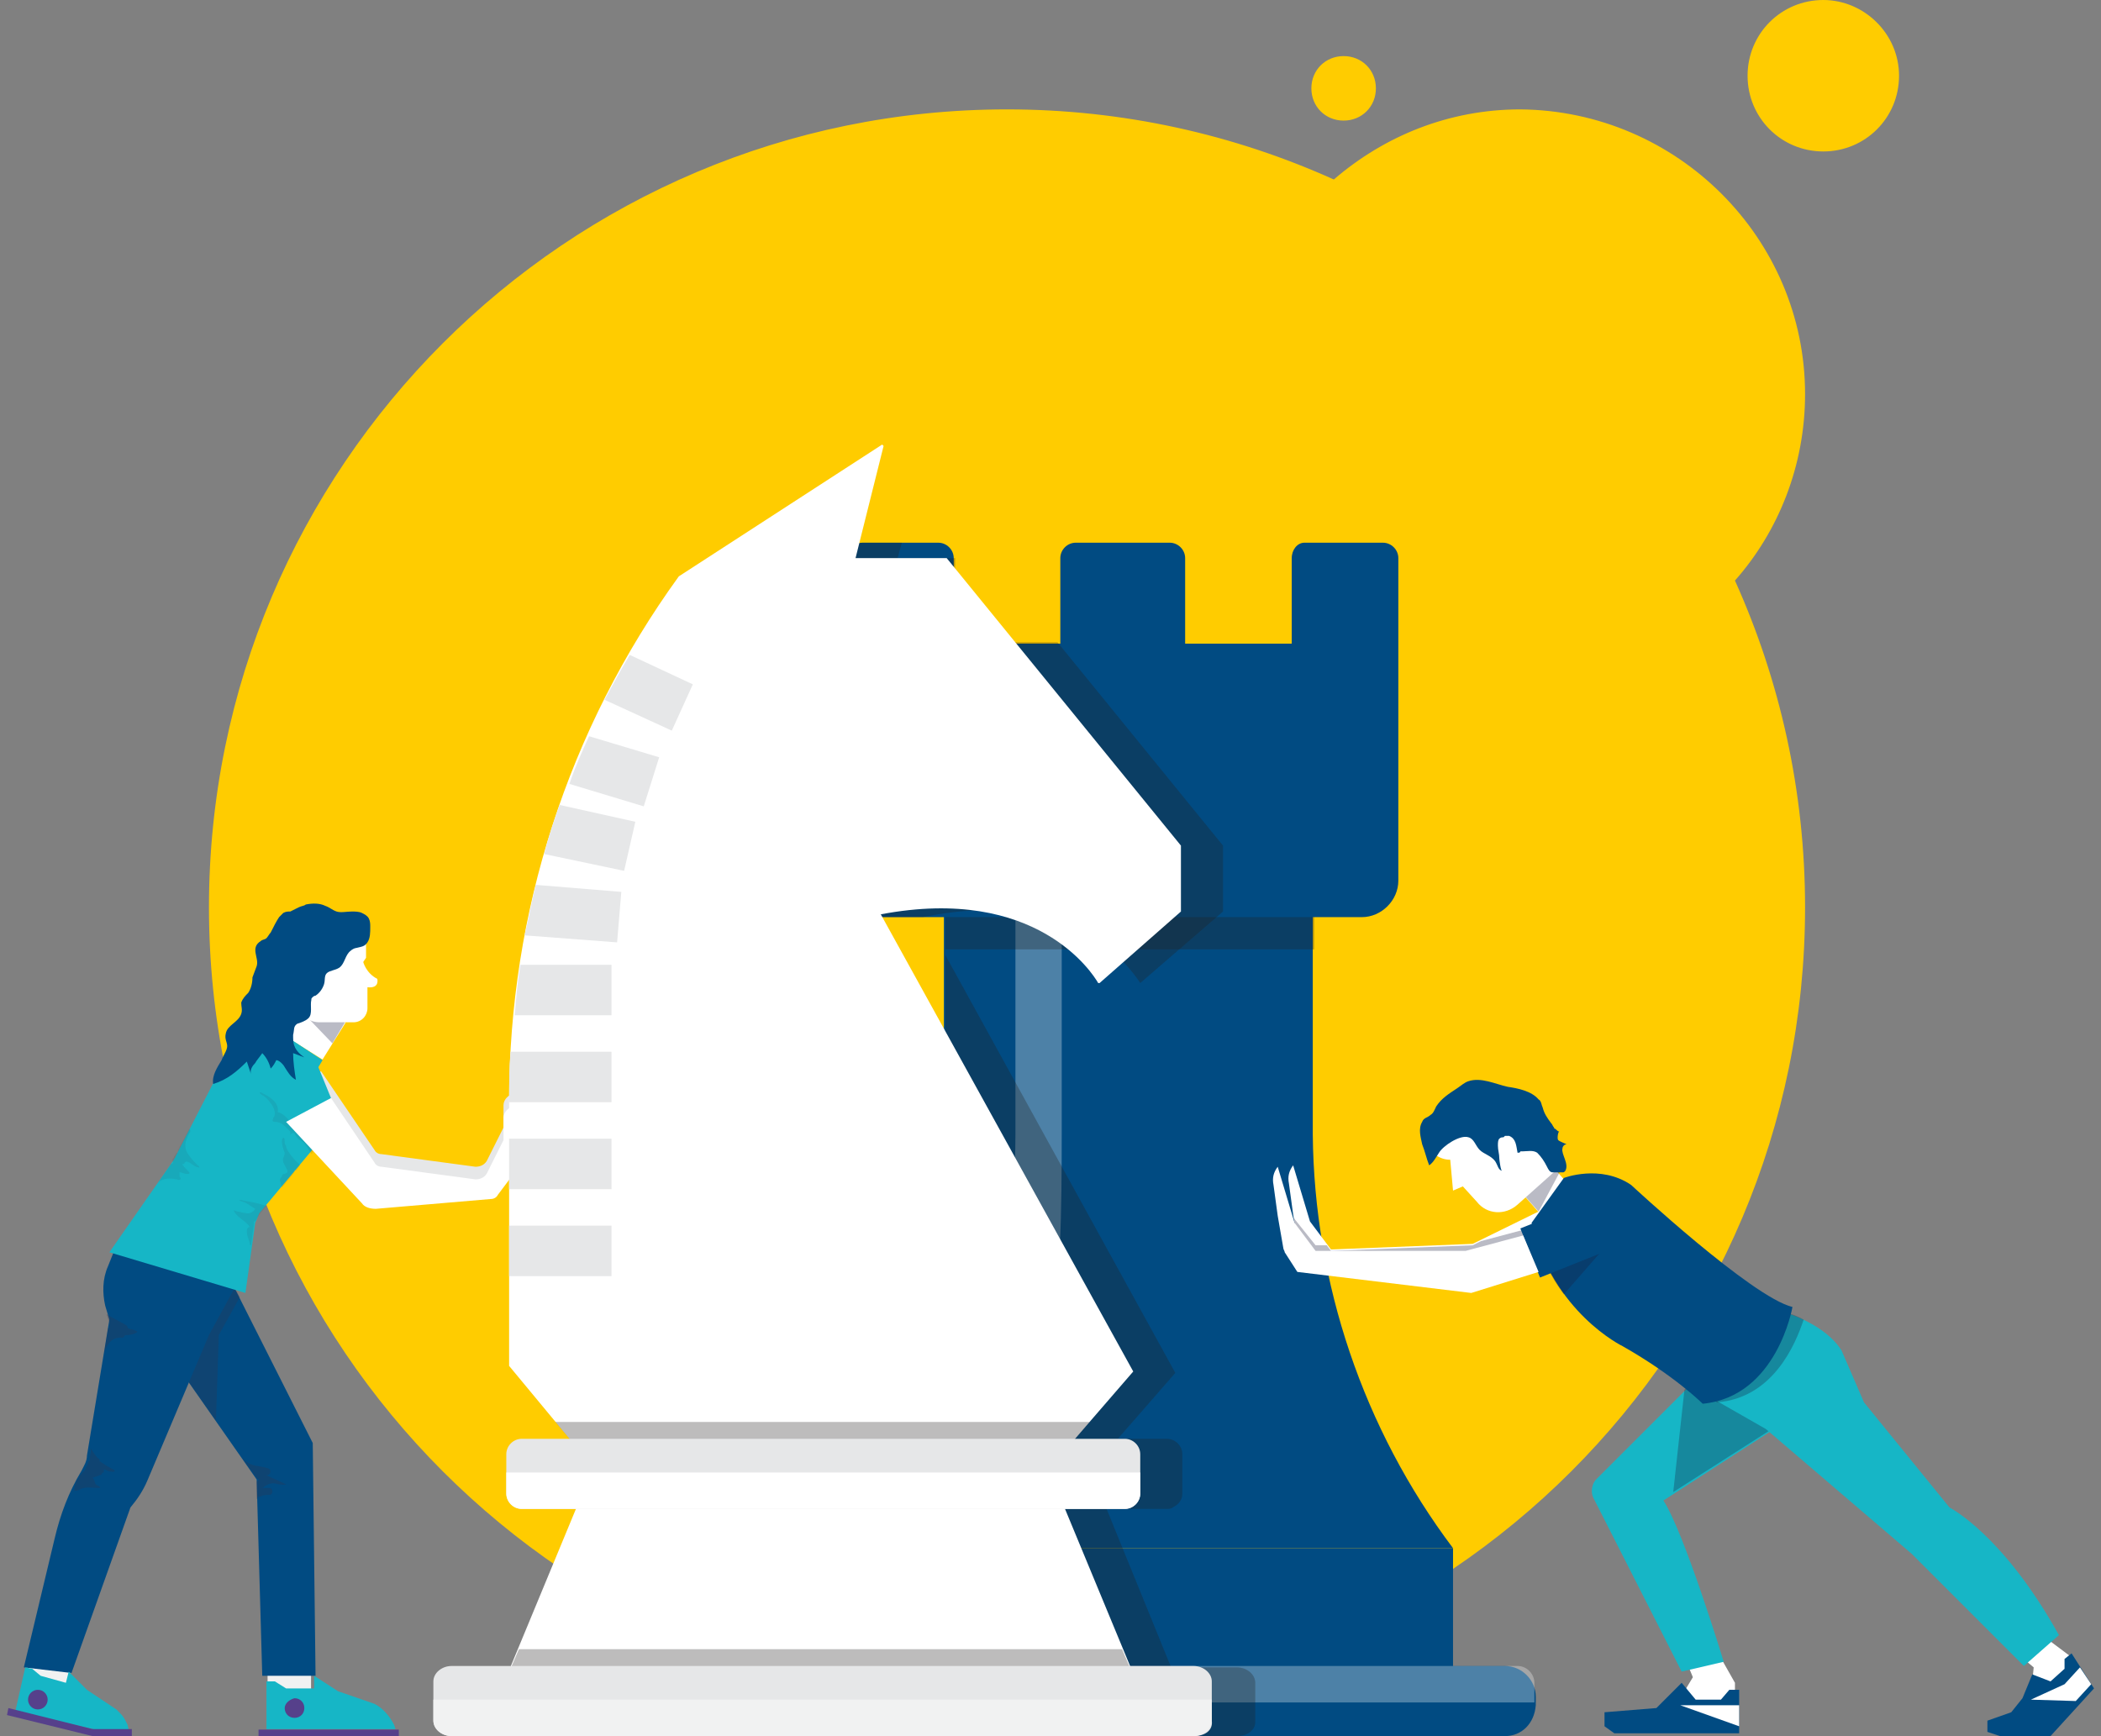 <svg width="242" height="200" viewBox="0 0 242 200" fill="none" xmlns="http://www.w3.org/2000/svg">
<rect x="0" y="0" width="242" height="200" fill="#808080" stroke="none"/>
<g clip-path="url(#clip0)">
<path d="M207.914 45.396C207.914 53.635 204.845 61.228 199.837 66.882C205.006 78.352 207.914 91.115 207.914 104.523C207.914 155.25 166.719 196.446 115.992 196.446C65.265 196.446 24.069 155.25 24.069 104.523C24.069 53.796 65.265 12.601 115.992 12.601C129.401 12.601 142.163 15.509 153.633 20.678C159.449 15.67 166.88 12.601 175.119 12.601C193.213 12.762 207.914 27.464 207.914 45.396ZM210.014 0C205.168 0 201.291 3.877 201.291 8.724C201.291 13.57 205.168 17.448 210.014 17.448C214.861 17.448 218.738 13.57 218.738 8.724C218.738 3.877 214.699 0 210.014 0ZM154.764 13.893C156.864 13.893 158.48 12.278 158.48 10.178C158.48 8.078 156.864 6.462 154.764 6.462C152.664 6.462 151.048 8.078 151.048 10.178C151.048 12.278 152.664 13.893 154.764 13.893Z" fill="#FFCC00"/>
<path d="M167.365 178.353H92.728V197.254H167.365V178.353Z" fill="#014B82"/>
<path d="M167.365 178.352H92.728C103.068 164.62 108.722 147.819 108.722 130.533V101.454H151.21V130.695C151.371 147.819 157.026 164.62 167.365 178.352Z" fill="#014B82"/>
<path opacity="0.3" d="M111.468 178.353H100.806V197.254H111.468V178.353Z" fill="white"/>
<path opacity="0.3" d="M122.292 101.454H116.961V130.695C116.961 147.981 111.307 164.782 100.968 178.514H111.63C121.969 164.782 122.292 147.981 122.292 130.695V101.454Z" fill="white"/>
<path opacity="0.3" d="M151.372 101.454H108.884V109.37H151.372V101.454Z" fill="#231F20"/>
<path d="M148.787 64.298V74.152H136.509V64.298C136.509 63.328 135.701 62.52 134.732 62.52H123.908C122.939 62.52 122.131 63.328 122.131 64.298V74.152H109.853V64.298C109.853 63.328 109.045 62.52 108.076 62.52H99.352C98.383 62.52 97.575 63.328 97.575 64.298V74.152V85.945V101.454C97.575 103.716 99.514 105.655 101.776 105.655H156.864C159.126 105.655 161.065 103.716 161.065 101.454V85.945V74.152V64.298C161.065 63.328 160.257 62.52 159.288 62.52H150.241C149.433 62.52 148.787 63.328 148.787 64.298Z" fill="#014B82"/>
<path d="M173.342 200H86.912C84.974 200 83.358 198.385 83.358 196.446V195.477C83.358 193.538 84.974 191.923 86.912 191.923H173.342C175.281 191.923 176.896 193.538 176.896 195.477V196.446C176.735 198.546 175.281 200 173.342 200Z" fill="#014B82"/>
<path opacity="0.3" d="M174.796 191.923H85.297C84.166 191.923 83.358 192.731 83.358 193.861V196.123H176.735V193.861C176.735 192.892 175.927 191.923 174.796 191.923Z" fill="white"/>
<path d="M30.82 195.912H35.828V190.419H30.82V195.912Z" fill="#F1F2F2"/>
<path d="M2.563 193.93L7.381 195.297L8.88 190.013L4.063 188.646L2.563 193.93Z" fill="#F1F2F2"/>
<path d="M26.815 147.98L36.023 166.236L36.346 193.053H30.208L29.561 170.436L20.191 157.027L26.815 147.98Z" fill="#014B82"/>
<path opacity="0.3" d="M27.623 149.434L25.2 153.796L24.876 163.651L20.191 157.027L26.815 147.98L27.623 149.434Z" fill="#30334F"/>
<path d="M26.815 147.98L26.977 148.465L24.069 153.796L16.961 170.597C16.476 171.728 15.83 172.698 15.022 173.667L8.237 192.73L2.744 192.084L6.298 177.221C6.944 174.475 7.914 171.89 9.368 169.467C9.691 168.82 10.014 168.336 10.014 167.69L12.599 152.019L12.114 150.404C11.791 148.95 11.791 147.334 12.437 145.88L13.083 144.265L26.815 147.98Z" fill="#014B82"/>
<path d="M36.993 123.425L43.132 132.472C43.294 132.795 43.617 132.956 43.94 132.956L54.764 134.41C55.248 134.41 55.733 134.249 56.056 133.764L57.995 129.887V127.302C57.995 126.656 58.641 126.01 59.287 126.01V133.603L57.349 136.187C57.187 136.51 56.864 136.672 56.541 136.672L43.294 137.803C42.647 137.803 42.001 137.641 41.678 137.157L30.208 124.233L36.993 123.425Z" fill="#E6E7E8"/>
<path d="M33.04 119.488L37.149 122.058L39.804 117.811L35.694 115.242L33.04 119.488Z" fill="white"/>
<path opacity="0.3" d="M34.408 116.155L38.285 120.194L39.739 117.77L35.701 115.186L34.408 116.155Z" fill="#191C3C"/>
<path d="M42.162 108.4V110.338L41.839 110.823C41.839 110.823 42.162 112.116 43.455 112.762C43.455 112.762 43.778 113.893 42.324 113.731V116.154C42.324 116.962 41.678 117.77 40.708 117.77H36.831C35.7 117.77 34.731 117.124 34.408 115.993L32.631 110.662L33.439 107.592C33.439 107.754 39.739 105.653 42.162 108.4Z" fill="white"/>
<path d="M38.124 126.494L36.67 122.94L37.154 122.132L31.985 118.739L27.784 120.355C27.138 120.678 26.492 121.001 26.169 121.647L20.192 133.279C20.192 133.44 20.03 133.44 20.03 133.602L12.599 144.264L28.269 148.949L29.4 140.872C29.561 140.549 29.723 140.064 29.885 139.741L37.316 130.856L38.124 126.494Z" fill="#16B6C6"/>
<path d="M45.555 199.192L45.394 198.707C44.909 197.738 44.101 196.768 43.132 196.284L38.931 194.83L36.185 193.053V194.507H32.954L31.662 193.699H30.692V199.192H45.555Z" fill="#16B6C6"/>
<path d="M29.78 200.059H45.935V199.251H29.78V200.059Z" fill="#56408B"/>
<path d="M14.861 199.515L14.7 198.708C14.215 197.738 14.215 197.738 13.407 196.931L10.014 194.669L7.914 192.569L7.591 193.861L4.683 193.053L3.714 192.246L2.906 192.084L1.775 197.092L13.407 199.838L14.861 199.515Z" fill="#16B6C6"/>
<path d="M0.806 197.576L10.66 200L11.953 199.515L0.967 196.769L0.806 197.576Z" fill="#56408B"/>
<path d="M15.184 199.999H10.66V199.191H15.184V199.999Z" fill="#56408B"/>
<path d="M35.216 104.2C36.024 104.038 36.831 104.038 37.478 104.361C37.962 104.523 38.285 104.846 38.77 105.008C39.255 105.169 39.901 105.008 40.547 105.008C40.87 105.008 41.355 105.008 41.678 105.169C42.001 105.331 42.324 105.492 42.486 105.815C42.647 106.138 42.647 106.462 42.647 106.785C42.647 107.431 42.647 108.077 42.324 108.562C42.001 109.046 41.678 109.046 41.032 109.208C40.87 109.208 40.547 109.37 40.386 109.531C39.739 110.016 39.739 110.985 39.093 111.47C38.608 111.793 37.962 111.793 37.639 112.116C37.316 112.439 37.478 112.924 37.316 113.408C37.155 113.893 36.831 114.378 36.347 114.701C36.185 114.701 36.024 114.862 36.024 114.862C35.862 115.024 35.862 115.024 35.862 115.185C35.701 115.832 36.024 116.801 35.539 117.285C35.216 117.609 34.731 117.77 34.247 117.932C33.762 118.255 33.924 118.578 33.762 119.224C33.762 119.709 33.762 120.193 33.924 120.517C34.085 121.001 34.57 121.486 35.054 121.809C34.57 121.647 34.247 121.486 33.762 121.324C33.762 122.294 33.924 123.424 34.085 124.394C33.439 124.071 33.116 123.424 32.793 122.94C32.631 122.617 32.147 122.132 31.823 122.132C31.662 122.455 31.5 122.778 31.177 123.101C31.016 122.455 30.693 121.809 30.208 121.324C29.885 121.809 29.562 122.132 29.4 122.455C29.077 122.778 28.754 123.263 28.916 123.748C28.754 123.263 28.592 122.778 28.431 122.294C27.3 123.424 26.169 124.394 24.554 124.878C24.392 123.909 25.038 122.94 25.523 122.132C25.684 121.647 26.169 121.001 26.169 120.517C26.169 120.032 25.846 119.709 26.008 119.063C26.169 118.093 27.462 117.77 27.785 116.801C27.946 116.316 27.785 115.993 27.785 115.508C27.946 115.024 28.269 114.701 28.592 114.378C28.916 113.893 29.077 113.247 29.077 112.601C29.239 112.116 29.4 111.793 29.562 111.308C29.885 110.339 28.754 109.208 30.046 108.4C30.208 108.239 30.531 108.239 30.693 108.077C30.854 107.916 31.016 107.592 31.177 107.431C31.5 106.785 31.823 106.138 32.147 105.654C32.308 105.492 32.47 105.331 32.631 105.169C32.954 105.008 33.116 105.008 33.439 105.008C33.762 104.846 34.085 104.685 34.408 104.523C34.731 104.361 35.054 104.361 35.216 104.2Z" fill="#014B82"/>
<path opacity="0.1" d="M30.369 126.009C31.338 126.494 32.146 127.14 31.985 128.109C33.116 128.432 33.277 129.402 34.408 130.048C34.569 130.209 34.731 130.371 34.569 130.533C34.731 130.694 35.054 130.694 35.216 130.856C35.377 130.856 35.377 131.179 35.377 131.34C35.7 131.663 36.023 131.825 36.347 132.31L35.862 132.956C35.539 132.471 35.216 131.663 34.569 131.34C34.408 131.34 33.923 130.694 33.923 130.533C33.439 130.371 33.439 131.017 33.439 130.694C33.439 130.533 33.439 130.371 33.439 130.371C32.792 129.725 32.469 129.24 31.662 129.24C31.338 129.24 31.338 129.079 31.5 128.755C32.146 127.948 30.692 126.332 30.208 126.171C29.723 125.848 29.885 125.686 30.369 126.009Z" fill="#30334F"/>
<path d="M38.124 126.494L43.132 133.925C43.293 134.249 43.617 134.41 43.94 134.41L54.764 135.864C55.248 135.864 55.733 135.703 56.056 135.218L57.995 131.341V128.756C57.995 128.11 58.641 127.463 59.287 127.463V135.056L57.348 137.641C57.187 137.964 56.864 138.126 56.541 138.126L43.293 139.257C42.647 139.257 42.001 139.095 41.678 138.61L32.954 129.24L38.124 126.494Z" fill="white"/>
<path opacity="0.1" d="M32.47 136.834C32.47 136.672 32.308 136.349 32.308 136.187C32.147 135.864 32.308 135.703 32.47 135.541C32.47 135.057 33.116 135.38 33.116 134.895C33.116 134.733 32.47 133.764 32.631 133.764C32.47 133.441 32.793 133.279 32.793 132.795C32.631 132.472 32.47 131.825 32.47 131.502C32.47 131.018 32.793 130.856 32.793 131.502C32.793 131.664 32.793 131.825 32.954 131.987V132.149C33.277 132.956 33.924 133.603 34.57 134.249L34.085 134.895L33.924 134.733C33.924 134.895 33.924 134.895 33.924 135.056L32.47 136.834Z" fill="#30334F"/>
<path opacity="0.1" d="M26.977 139.579C26.815 139.256 27.138 139.579 27.461 139.579C27.623 139.579 27.946 139.741 28.269 139.741C28.754 139.902 29.238 139.579 29.4 139.256C29.077 139.094 28.269 138.448 27.946 138.448C27.461 138.287 27.461 138.125 27.946 138.287C28.915 138.448 29.723 138.61 30.692 138.933L29.884 139.902C29.723 140.225 29.561 140.387 29.4 140.71C29.4 140.71 29.4 140.71 29.238 140.71C29.238 140.71 29.238 140.71 29.238 140.871V141.033L28.915 143.456C28.754 143.456 28.754 143.295 28.754 143.133C28.592 142.649 28.43 142.325 28.43 141.841C28.43 141.518 28.592 141.356 28.754 141.356C28.43 140.71 27.461 140.387 26.977 139.579Z" fill="#30334F"/>
<path opacity="0.3" d="M13.568 154.119C12.598 154.281 12.114 155.25 11.952 156.22L12.437 152.989C12.437 152.989 12.437 152.989 12.598 152.989C12.598 152.989 12.598 152.665 12.598 152.504V152.342L12.275 151.373C12.921 151.858 13.729 152.181 14.537 152.665C14.698 152.827 14.698 152.827 14.698 152.989C15.022 153.15 15.345 153.15 15.668 153.312C16.152 153.473 15.183 153.796 14.698 153.796C14.052 153.796 14.537 154.119 13.891 154.119C13.891 153.958 13.891 154.119 13.568 154.119Z" fill="#30334F"/>
<path opacity="0.3" d="M8.884 170.436C9.045 170.436 9.045 170.274 9.045 170.274C9.207 169.951 9.368 169.79 9.53 169.628C9.691 169.467 9.853 169.305 9.853 169.144C10.014 168.82 10.176 168.659 10.176 168.336H10.338C10.338 168.174 10.338 168.013 10.338 168.013L10.499 166.882C10.661 167.205 10.984 167.69 11.307 168.013C11.469 168.013 11.469 168.174 11.469 168.336C11.953 168.659 12.438 168.982 13.084 169.305C13.569 169.628 12.599 169.628 12.115 169.305C11.792 169.144 12.115 169.79 11.792 169.628C11.792 169.79 11.63 169.951 11.469 169.951C11.145 170.113 10.822 170.113 10.661 170.274C10.984 170.436 10.822 170.921 11.145 171.082C11.469 171.244 11.792 171.405 11.307 171.405C10.661 171.405 9.853 171.244 9.207 171.567C9.045 171.728 8.722 171.728 8.561 171.728C8.561 171.082 8.722 170.759 8.884 170.436Z" fill="#30334F"/>
<path opacity="0.3" d="M30.854 169.144C31.339 169.305 31.177 169.951 30.693 169.951C31.339 170.274 32.147 170.598 32.793 170.921C33.278 171.082 32.308 171.082 31.823 170.921C31.177 170.759 30.693 171.082 30.208 171.405C30.531 171.405 30.854 171.405 31.016 171.405C31.5 171.405 31.5 172.213 31.016 172.213C30.693 172.213 30.37 172.213 30.047 172.375C29.4 172.536 29.885 172.375 29.562 172.698V170.759C29.562 170.598 29.723 170.598 29.885 170.436C29.723 170.436 29.562 170.274 29.562 170.274L27.946 168.013C27.946 168.013 28.108 168.013 28.108 168.174C28.916 168.982 29.885 168.82 30.854 169.144Z" fill="#30334F"/>
<path opacity="0.1" d="M22.292 134.248C20.999 133.279 21.484 134.248 20.999 134.087C20.999 134.248 21.645 134.894 21.807 135.056C21.969 135.379 21.161 135.217 20.838 135.056C20.838 135.056 20.838 135.056 20.676 135.056C20.676 135.056 20.676 135.379 20.676 135.541C20.999 135.864 20.676 136.025 20.353 135.864C19.545 135.702 18.899 135.702 18.253 136.187L19.707 134.087C19.868 134.087 20.03 133.925 19.868 133.764V133.602C19.868 133.44 20.03 133.44 20.03 133.279L20.353 132.794C20.515 132.794 20.515 132.633 20.515 132.471L21.807 130.048C21.969 130.209 21.969 130.371 21.807 130.533C21.484 131.179 21.161 131.825 21.484 132.633C21.807 133.279 22.292 133.764 22.776 134.248C23.261 134.571 22.776 134.571 22.292 134.248Z" fill="#30334F"/>
<path d="M32.793 196.769C32.793 197.415 33.278 197.899 33.924 197.899C34.57 197.899 35.055 197.415 35.055 196.769C35.055 196.122 34.57 195.638 33.924 195.638C33.278 195.799 32.793 196.284 32.793 196.769Z" fill="#56408B"/>
<path d="M4.359 196.93C4.984 196.93 5.49 196.423 5.49 195.799C5.49 195.174 4.984 194.668 4.359 194.668C3.735 194.668 3.229 195.174 3.229 195.799C3.229 196.423 3.735 196.93 4.359 196.93Z" fill="#56408B"/>
<path opacity="0.3" d="M131.338 113.247C131.338 113.409 131.338 113.409 131.338 113.247L140.87 105.008V97.415L121.807 73.991H110.014V64.298H103.39L103.875 62.52H99.351C98.382 62.52 97.574 63.328 97.574 64.298V74.152V85.945V101.454C97.574 103.716 99.513 105.655 101.775 105.655H106.298C124.23 101.939 130.692 112.278 131.338 113.247Z" fill="#231F20"/>
<path opacity="0.3" d="M144.586 198.385V195.962V193.862C144.586 192.892 143.616 192.084 142.486 192.084H134.893L127.461 173.829H134.408C134.57 173.829 134.893 173.829 135.054 173.668C135.7 173.345 136.185 172.86 136.185 172.052V169.629V167.529C136.185 166.559 135.377 165.752 134.408 165.752H128.754L135.377 158.159L108.883 110.017V130.534C108.883 147.82 103.229 164.621 92.889 178.353V191.923H87.074H85.458C84.327 191.923 83.519 192.731 83.519 193.862V195.477V196.123V196.446C83.519 198.385 85.135 200 87.074 200H142.486C143.616 200 144.586 199.354 144.586 198.385Z" fill="#231F20"/>
<path d="M123.261 166.398L130.531 157.997L101.452 105.331C119.384 101.939 125.846 112.117 126.492 113.247H126.654L136.024 105.008V97.415L109.045 64.297H98.544L101.775 51.373C101.775 51.373 101.775 51.373 101.613 51.212L78.188 66.398C65.426 84.007 58.641 105.17 58.641 126.818V157.351L68.011 168.659H121.161L123.261 166.398Z" fill="white"/>
<path d="M132.308 197.092H56.702L68.011 169.79H120.999L132.308 197.092Z" fill="white"/>
<path d="M79.804 78.837L72.534 75.444C71.565 77.06 70.595 78.837 69.626 80.614L77.38 84.168L79.804 78.837Z" fill="#E6E7E8"/>
<path d="M71.888 100.323L73.18 94.669L64.457 92.731C63.81 94.507 63.164 96.446 62.68 98.385L71.888 100.323Z" fill="#E6E7E8"/>
<path d="M71.08 108.562L71.565 102.746L61.71 101.938C61.226 103.877 60.903 105.816 60.418 107.754L71.08 108.562Z" fill="#E6E7E8"/>
<path d="M74.149 92.892L75.926 87.238L67.849 84.814C67.041 86.591 66.233 88.369 65.587 90.307L74.149 92.892Z" fill="#E6E7E8"/>
<path d="M70.434 141.195H58.641V147.011H70.434V141.195Z" fill="#E6E7E8"/>
<path d="M70.434 131.18H58.641V136.996H70.434V131.18Z" fill="#E6E7E8"/>
<path d="M70.434 116.963V111.147H59.933C59.61 113.086 59.449 115.025 59.287 116.963H70.434Z" fill="#E6E7E8"/>
<path d="M70.434 121.163H58.802C58.641 123.102 58.641 124.879 58.641 126.817V126.979H70.434V121.163Z" fill="#E6E7E8"/>
<path opacity="0.3" d="M63.972 163.812L68.01 168.659H121.161L123.261 166.397L125.523 163.812H63.972Z" fill="#231F20"/>
<path d="M129.561 173.829H60.094C59.125 173.829 58.317 173.022 58.317 172.052V167.529C58.317 166.56 59.125 165.752 60.094 165.752H129.561C130.531 165.752 131.338 166.56 131.338 167.529V172.052C131.338 173.022 130.531 173.829 129.561 173.829Z" fill="#E6E7E8"/>
<path d="M58.317 169.629V172.052C58.317 173.021 59.125 173.829 60.094 173.829H129.561C130.531 173.829 131.338 173.021 131.338 172.052V169.629H58.317Z" fill="white"/>
<path opacity="0.3" d="M56.702 197.093H132.308L129.238 189.984H59.772L56.702 197.093Z" fill="#231F20"/>
<path d="M137.478 200H52.017C50.886 200 49.917 199.193 49.917 198.223V193.7C49.917 192.731 50.886 191.923 52.017 191.923H137.478C138.608 191.923 139.578 192.731 139.578 193.7V198.223C139.739 199.354 138.77 200 137.478 200Z" fill="#E6E7E8"/>
<path d="M49.917 195.8V198.223C49.917 199.192 50.886 200 52.017 200H137.478C138.608 200 139.578 199.192 139.578 198.223V195.8H49.917Z" fill="#F1F2F2"/>
<path d="M176.991 132.283L173.472 135.376L178.59 141.201L182.11 138.109L176.991 132.283Z" fill="white"/>
<path opacity="0.3" d="M179.643 135.056L177.22 139.58L173.504 135.379L177.058 132.148L179.643 135.056Z" fill="#191C3C"/>
<path d="M179.32 134.734L174.797 138.772C173.343 140.065 171.243 139.903 170.112 138.449L168.496 136.672L167.365 137.157L167.042 133.603C165.911 133.603 164.942 132.957 164.296 131.826L165.104 130.856L168.819 127.625C170.273 126.333 172.373 126.495 173.504 127.948L179.32 134.734Z" fill="white"/>
<path d="M193.86 190.469L194.99 193.215L193.052 196.446H199.837V193.861L197.737 190.146L193.86 190.469Z" fill="white"/>
<path d="M232.146 190.307L234.247 192.084L233.924 195.476L239.416 192.73L238.447 190.791L235.216 188.368L232.146 190.307Z" fill="white"/>
<path d="M196.121 158.158L183.843 170.436C183.358 170.921 183.197 171.89 183.52 172.536L193.697 192.569L198.544 191.438C198.544 191.438 194.02 176.575 191.597 172.859L206.621 163.166L196.121 158.158Z" fill="#16B6C6"/>
<path opacity="0.3" d="M196.121 158.158L194.021 160.097L192.729 171.89L206.622 163.005L196.121 158.158Z" fill="#191C3C"/>
<path d="M205.652 151.211C205.652 151.211 210.176 152.503 212.114 155.573L214.699 161.55L224.554 173.667C224.554 173.667 230.693 176.736 237.155 188.368L233.116 191.922L220.192 178.998L203.391 164.62L196.605 160.742L205.652 151.211Z" fill="#16B6C6"/>
<path d="M178.512 138.933L169.627 143.295L153.31 143.941L150.887 140.71L148.949 134.248C148.464 134.894 148.302 135.54 148.464 136.348L148.949 139.902L149.595 143.941L151.21 146.526L170.596 147.818L179.159 144.587L178.512 138.933Z" fill="white"/>
<path opacity="0.3" d="M196.768 160.581C197.414 161.066 197.737 161.55 197.737 161.55C204.199 161.066 206.784 154.927 207.753 152.019C206.622 151.372 205.653 151.211 205.653 151.211L196.768 160.581Z" fill="#191C3C"/>
<path d="M180.128 135.702C180.128 135.702 184.328 134.087 187.882 136.51C187.882 136.51 201.776 149.434 206.461 150.565C206.461 150.565 204.684 160.904 196.121 161.712C196.121 161.712 192.89 158.481 186.913 155.088C186.913 155.088 178.835 151.211 176.412 140.872L180.128 135.702Z" fill="#014B82"/>
<path d="M199.191 194.668L198.221 195.799H195.313L193.698 193.86L190.79 196.768L184.812 197.253V198.868L185.943 199.676H200.321V194.668H199.191Z" fill="#014B82"/>
<path d="M234.086 192.891L232.955 195.637L231.662 197.253L228.916 198.222V199.515L230.37 199.999H236.186L241.194 194.507L238.609 190.468L237.801 191.114V192.245L236.186 193.699L234.086 192.891Z" fill="#014B82"/>
<path opacity="0.3" d="M170.435 147.98L176.897 145.557L175.443 141.68L170.596 142.972L169.627 143.457L153.31 144.103L152.825 143.457H151.533L148.948 140.226V139.741V140.064L149.594 144.103L150.887 146.203L159.126 147.173L170.435 147.98Z" fill="#191C3C"/>
<path opacity="0.3" d="M182.389 139.418L176.573 141.68C177.381 144.75 178.673 147.173 180.127 149.111L184.489 144.103C186.105 143.457 186.105 142.649 185.62 141.195H186.266C185.782 139.58 184.005 138.772 182.389 139.418Z" fill="#191C3C"/>
<path d="M184.651 144.264L177.381 147.172L175.119 141.518L182.389 138.61C184.004 137.964 185.62 138.772 186.266 140.225C186.912 142.003 186.266 143.78 184.651 144.264Z" fill="#014B82"/>
<path d="M175.443 142.326L168.819 144.103H151.533L149.11 140.872L147.171 134.41C146.687 135.056 146.525 135.703 146.687 136.51L147.171 140.064L147.817 143.78C147.817 143.942 147.979 144.103 147.979 144.265L149.433 146.526L169.465 148.95L177.22 146.526L175.443 142.326Z" fill="white"/>
<path d="M200.321 198.869L193.536 196.445H200.321V198.869Z" fill="white"/>
<path d="M240.87 194.023L239.093 195.961L233.924 195.8L237.801 194.023L239.578 192.084L240.87 194.023Z" fill="white"/>
<path d="M179.966 132.31C179.966 132.148 180.127 131.825 180.45 131.825C180.127 131.664 179.643 131.502 179.481 131.341C179.32 131.179 179.481 130.21 179.643 130.371C179.481 130.371 179.32 130.21 179.158 130.048C178.996 130.048 178.996 129.887 178.996 129.887C178.835 129.725 178.835 129.564 178.673 129.402C178.189 128.756 177.866 128.271 177.704 127.625C177.542 127.302 177.542 126.817 177.219 126.656C176.412 125.686 174.796 125.363 173.665 125.202C172.211 124.879 170.596 124.071 169.142 124.555C168.657 124.717 168.334 125.04 167.849 125.363C166.88 126.009 166.072 126.494 165.426 127.463C165.265 127.786 165.103 128.271 164.78 128.433C164.457 128.756 163.972 128.756 163.811 129.24C163.326 130.048 163.649 131.017 163.811 131.825C164.134 132.633 164.295 133.441 164.618 134.249C165.103 133.925 165.426 133.279 165.749 132.795C166.234 131.987 168.173 130.694 169.142 131.017C169.788 131.179 169.95 131.987 170.434 132.471C170.919 132.956 171.727 133.118 172.211 133.764C172.534 134.249 172.534 134.733 173.019 134.895C172.858 134.895 172.696 133.602 172.696 133.441C172.696 132.956 172.534 132.471 172.534 131.987C172.534 131.664 172.534 131.341 172.696 131.179C172.858 131.017 173.019 131.017 173.181 131.017L173.342 130.856C173.504 130.856 173.665 130.856 173.827 130.856C174.635 131.179 174.635 131.987 174.796 132.795C174.958 132.795 175.119 132.795 175.119 132.633C175.281 132.633 175.281 132.633 175.442 132.633C175.927 132.633 176.573 132.471 177.058 132.795C177.542 133.279 177.866 133.764 178.189 134.41C178.35 134.733 178.512 135.056 178.835 135.056C178.996 135.056 178.996 135.056 179.158 135.056C179.481 135.056 179.643 135.056 179.966 135.056C180.127 135.056 180.127 135.056 180.289 134.895C180.773 134.087 179.804 132.956 179.966 132.31Z" fill="#014B82"/>
</g>
<defs>
<clipPath id="clip0">
<rect width="240.388" height="200" fill="white" transform="translate(0.806)"/>
</clipPath>
</defs>
</svg>
